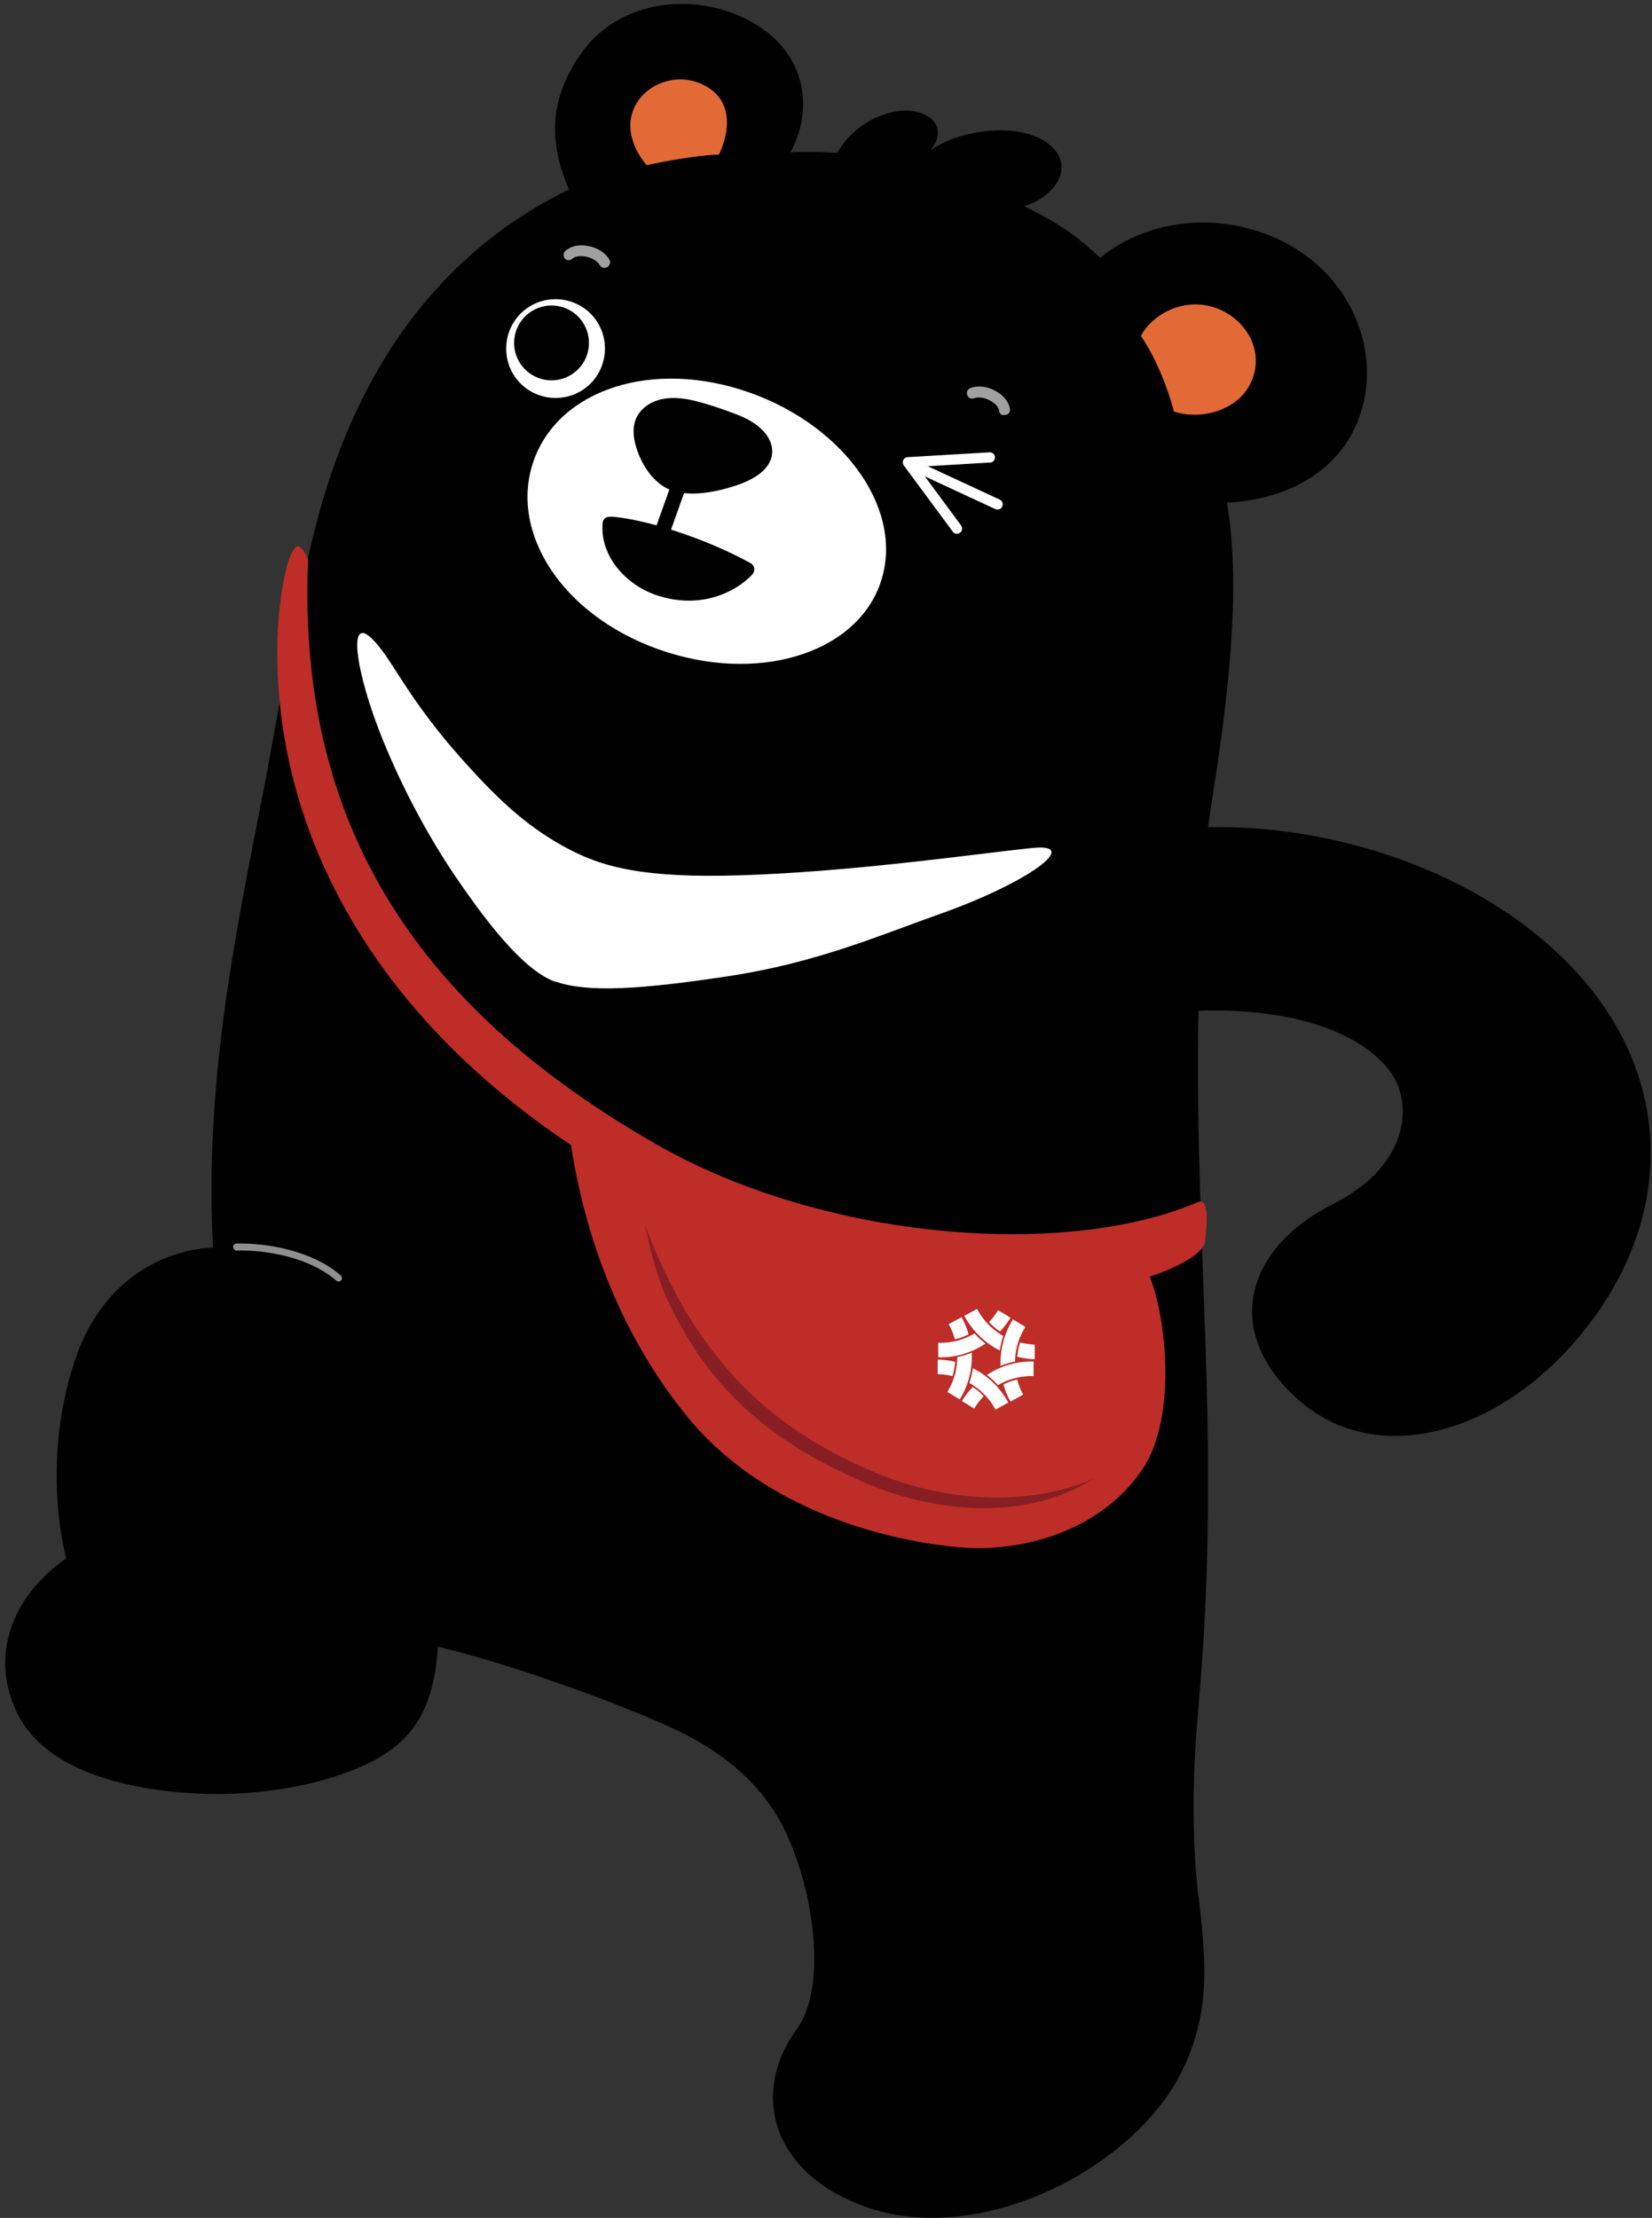 <svg width="222" height="298" viewBox="0 0 222 298" fill="none" xmlns="http://www.w3.org/2000/svg"><rect x="0" y="0" width="222" height="298" fill="#333333" stroke="none"/><path d="M161.036 254.908c-.758-6.752-.938-15.094 0-25.314.939-10.833 1.661-23.616 1.12-43.622-.65-23.003-1.77-37.7-.795-60.45.181-4.08 0-8.63 1.553-18.272 2.672-16.828 3.792-30.153 1.77-40.842-2.492-12.964-8.739-24.158-16.539-31.489-3.178-2.997-5.381-4.658-10.509-7.222 3.648-1.12 6.464-4.514 4.225-7.403-3.25-4.152-12.458-3.213-16.863-.072 1.372-1.589 1.697-3.828-1.048-4.947-3.358-1.372-8.919.794-11.447 5.272-1.625-.144-4.983-.18-6.283-.072 3.141-5.814 2.203-13.325-5.128-17.478-7.439-4.189-17.803-3.214-23.003 4.19-4.189 5.957-4.478 11.663-1.625 18.271-15.744 7.692-26.65 21.234-32.644 40.3-3.54 11.23-6.103 28.745-8.595 41.384-3.791 19.391-7.728 38.53-6.608 60.486-6.175.253-14.806 3.972-18.525 15.058C5.325 196.914 8.9 209.372 8.9 209.372c-7.403 5.2-10.255 13.181-6.644 20.692 3.286 6.861 12.17 9.858 21.522 10.725 10.725 1.011 20.475-1.156 26.289-4.153 5.85-3.033 8.27-7.619 8.775-15.383 8.342 1.95 22.064 6.68 31.055 10.725 7.042 3.178 12.928 7.764 16.07 15.022 3.539 8.125 5.092 20.186 1.083 25.675-6.066 8.306-3.611 19.031 8.884 23.689 15.563 5.814 36.111-4.947 42.647-17.586 4.297-8.342 3.43-15.6 2.491-23.906l-.036.036Z" fill="#000"/><path d="M182.161 57.272c-4.261 9.497-16.647 12.17-27.155 9.064-10.87-3.214-16.864-12.675-13.037-23.364 3.792-10.689 15.962-15.383 26.795-11.989 12.639 3.936 17.767 16.647 13.397 26.289Z" fill="#000"/><path d="M157.75 55.286c3.647 1.228 8.775-.145 10.436-4.08 1.914-4.442-1.191-8.992-5.633-10.076-3.972-.975-7.836 1.3-9.244 4.009 1.444 2.058 3.286 5.777 4.441 10.147Z" fill="#E26A36"/><path d="M74.622 131.878c4.334 1.517 11.411 1.083 23.292-.722 11.917-1.806 20.475-5.562 28.564-8.414 11.772-4.189 18.922-9.498 12.278-8.811-6.464.65-22.028 2.925-36.653 3.575-14.011.65-20.295-.614-25.495-3.323-5.272-2.744-9.208-6.175-14.841-12.53-5.778-6.536-8.378-11.411-10.111-13.83-5.273-7.295-4.153 1.19-.94 9.713 1.842 4.911 5.381 12.711 10.509 20.259 5.092 7.475 9.57 12.747 13.397 14.119v-.036Z" fill="#fff"/><path d="M86.864 22.208s5.49-1.264 9.75-1.444c0 0 3.467-6.572-2.058-9.353C88.67 8.45 80.834 14.806 86.9 22.208h-.036Z" fill="#E26A36"/><path d="M104.667 168.133c-47.848-18.525-68.25-51.061-67.384-82.406.109-3.575.903-10.797 2.492-12.241.614-.578 1.625 1.48 1.625 1.878-1.517 36.58 15.853 60.702 46.944 78.469 22.425 12.783 54.709 15.347 72.62 7.692 1.661-.722 1.191 3.611.939 5.416-.253 1.806-5.634 4.442-10.4 5.345-11.917 2.275-28.564 2.889-46.836-4.153Z" fill="#BE2D28"/><path d="M76.175 149.68c8.378 5.778 15.347 8.053 31.489 14.77 16.105 6.716 43.766.83 46.366 5.994 2.564 5.056 4.37 19.5-.397 26.795-5.814 8.847-16.864 11.266-24.266 10.688-9.281-.722-26.687-4.622-37.34-17.983-10.4-13-14.516-28.022-15.852-40.228v-.036Z" fill="#BE2D28"/><path d="M116.258 199.225c-14.625-6.211-21.955-14.517-26.722-24.917-1.697-3.719-2.853-9.714-2.853-9.714 6.464 17.297 16.178 27.084 30.911 33.259 10.545 4.405 21.559 4.261 29.322.83-8.486 5.453-20.402 4.911-30.622.578l-.036-.036Z" fill="#871E23"/><path d="M136.697 182.289c.072-.65.181-1.3.397-1.914.614.144 1.264.253 1.95.289v1.95c-.83 0-1.625-.145-2.347-.325Zm-5.38-6.428-1.734.939a11.4 11.4 0 0 0 4.767 4.658c.108-.65.253-1.336.469-1.95-1.48-.867-2.708-2.094-3.502-3.611v-.036Zm-2.095 1.119-1.733.939c.361.614.614 1.3.83 2.022a7.944 7.944 0 0 0 1.842-.65 10.735 10.735 0 0 0-.939-2.311Zm-.578 5.525a9.05 9.05 0 0 1-1.336 4.514l1.661 1.011a10.86 10.86 0 0 0 1.625-5.489v-.794c-.614.253-1.264.469-1.95.578v.18Zm7.15 5.814 1.698-.939a8.697 8.697 0 0 1-.795-2.022 7.99 7.99 0 0 0-1.842.65c.217.794.506 1.553.939 2.311Zm1.986-10.039-1.661-1.011a11.213 11.213 0 0 0-1.661 6.247 11.139 11.139 0 0 1 1.95-.577c0-1.625.506-3.25 1.372-4.623v-.036Zm-7.077 8.089a12.386 12.386 0 0 0-1.445 1.878l1.661 1.011a9.623 9.623 0 0 1 1.264-1.661 7.424 7.424 0 0 0-1.517-1.264l.037.036Zm8.269-3.43a10.91 10.91 0 0 0-6.355 1.805 8.924 8.924 0 0 1 1.48 1.372c1.408-.83 3.07-1.263 4.803-1.227v-1.95h.072Zm-12.964-.253v1.95c.65 0 1.3.108 1.986.253.181-.614.325-1.264.361-1.914a10.156 10.156 0 0 0-2.347-.289Zm9.497 5.778a11.083 11.083 0 0 0-4.766-4.623 12.266 12.266 0 0 1-.47 1.986 8.793 8.793 0 0 1 3.503 3.576l1.697-.939h.036Zm-4.55-9.317c-.108.072-.18.108-.289.18a8.68 8.68 0 0 1-4.586 1.084v1.95c1.842.072 3.756-.361 5.525-1.336.289-.145.578-.325.831-.506a8.93 8.93 0 0 1-1.481-1.372Zm3.431-.253a11.296 11.296 0 0 0 1.408-1.841l-1.661-1.012c-.361.578-.758 1.12-1.228 1.589.434.47.939.903 1.481 1.264Z" fill="#fff"/><path d="M153.453 112.017c18.741-3.395 44.128 2.997 58.428 18.633 12.422 13.542 13.144 31.345 2.491 46.15-11.194 15.6-28.961 20.981-39.903 11.267-10.363-9.209-7.041-20.439 4.731-26.325 10.039-5.02 11.014-13.614 7.367-18.092-6.284-7.728-21.234-8.847-31.995-7.258-10.472 1.553-13.541-22.1-1.119-24.339v-.036Z" fill="#000"/><path d="M80.906 49.075c-1.228 3.467-5.02 5.236-8.487 4.008-3.466-1.227-5.236-5.02-4.008-8.486 1.228-3.466 5.02-5.236 8.486-4.008 3.467 1.228 5.236 5.02 4.009 8.486Z" fill="#fff"/><path d="M78.847 47.775a5.026 5.026 0 1 1-9.461-3.396 5.026 5.026 0 0 1 9.461 3.396Z" fill="#000"/><path d="M76.211 34.956a.562.562 0 0 1-.289-.217.745.745 0 0 1 .073-1.047c.469-.398 1.516-1.011 3.322-.578 1.625.397 2.347 1.372 2.564 1.77.216.36.072.794-.29 1.01-.36.217-.794.073-1.01-.288-.109-.181-.542-.795-1.662-1.084-1.227-.289-1.805.072-2.022.253a.757.757 0 0 1-.722.144l.036.037ZM134.747 55.792c-.253-.073-.433-.29-.469-.578-.036-.253-.253-.939-1.409-1.48-1.047-.506-1.769-.29-1.95-.217a.72.72 0 0 1-.938-.434.72.72 0 0 1 .433-.939c.433-.18 1.589-.469 3.105.253 1.662.795 2.095 1.95 2.203 2.528.072.397-.216.794-.614.83h-.361v.037Z" fill="#A0A0A0"/><path d="M118.281 78.433c-3.395 9.533-16.72 13.47-29.792 8.811-13.072-4.658-20.15-15.853-16.756-25.386 3.395-9.533 15.962-13.722 29.034-9.1 13.072 4.658 20.908 16.142 17.514 25.639v.036Z" fill="#fff"/><path d="m90.173 65.138-3.465 9.73 1.906.678 3.464-9.73-1.905-.678Z" fill="#000"/><path d="M103.728 61.172c.325-2.022-1.228-4.116-4.55-5.416-2.023-.795-4.045-1.445-5.309-1.77-3.25-.902-5.633-.578-7.222.723-1.625 1.336-1.842 3.286-1.083 5.597.686 2.166 2.275 4.694 4.622 5.56 2.383.868 5.67.362 8.558-.577 2.889-.939 4.659-2.311 4.984-4.08v-.037ZM82.097 69.406c4.442.325 12.53 2.816 18.742 6.247.614.325.686 1.083.217 1.589-2.528 2.6-7.295 4.622-12.892 2.708-4.189-1.444-7.547-5.344-7.186-9.642.036-.613.505-.938 1.12-.866v-.036Z" fill="#000"/><path d="M128.356 71.68a.574.574 0 0 1-.325-.252l-6.573-8.884a.738.738 0 0 1-.072-.722c.108-.217.325-.397.578-.397l11.014-.65c.397 0 .722.253.722.65s-.253.722-.65.722l-9.714.578 5.814 7.872c.217.325.181.759-.144.975a.7.7 0 0 1-.65.108Z" fill="#fff"/><path d="M133.808 68.394h-.072l-11.592-5.38c-.361-.18-.505-.578-.325-.939.181-.361.578-.506.939-.325l11.592 5.38c.361.181.506.578.325.94-.144.325-.542.469-.867.36v-.036Z" fill="#fff"/><path d="M31.65 167.989c-.18-.073-.289-.217-.325-.434 0-.252.18-.469.47-.469 4.08-.108 10.22.975 14.01 4.297.181.181.217.47.037.65-.18.181-.47.217-.65.036-3.611-3.141-9.461-4.153-13.361-4.044h-.18v-.036Z" fill="#8F8F8F"/></svg>